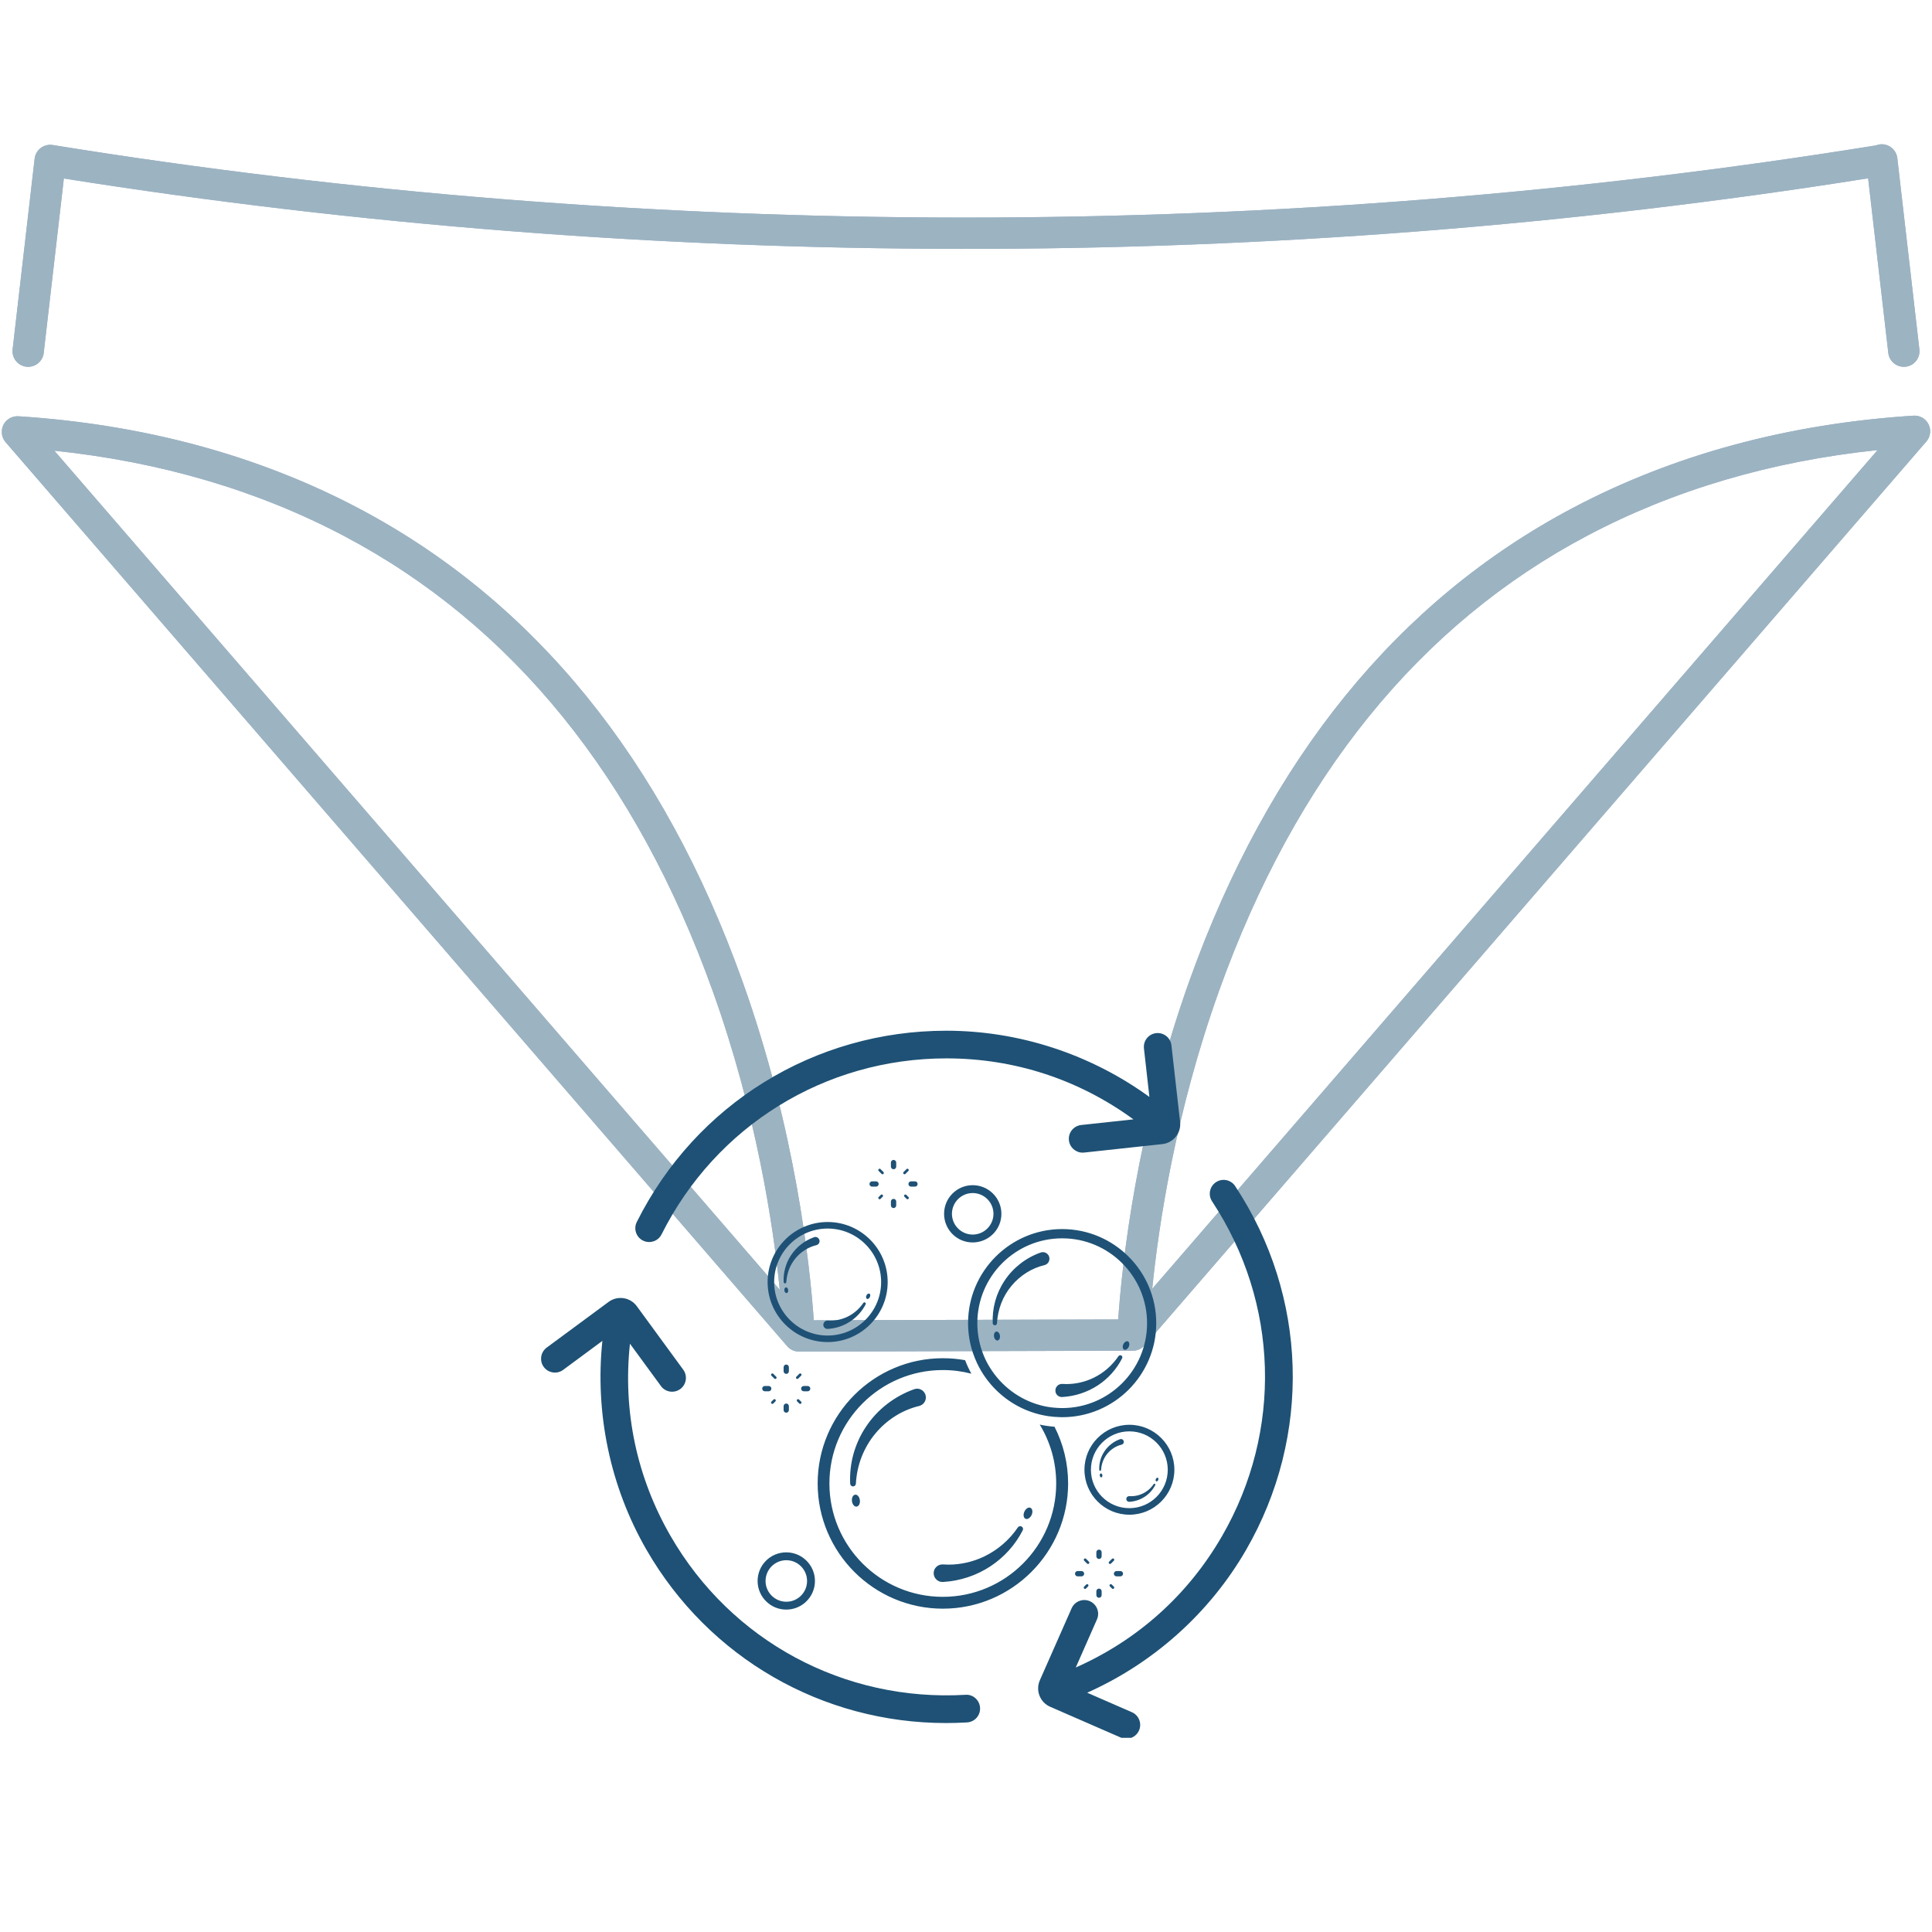 <svg version="1.0" preserveAspectRatio="xMidYMid meet" height="500" viewBox="0 0 375 375" zoomAndPan="magnify" width="500" xmlns:xlink="http://www.w3.org/1999/xlink" xmlns="http://www.w3.org/2000/svg"><defs><filter id="55224a7412" height="100%" width="100%" y="0%" x="0%"><feColorMatrix color-interpolation-filters="sRGB" values="0 0 0 0 1 0 0 0 0 1 0 0 0 0 1 0 0 0 1 0"></feColorMatrix></filter><mask id="e05aa8ae01"><g filter="url(#55224a7412)"><rect fill-opacity="0.44" height="450" y="-37.5" fill="#000000" width="450" x="-37.5"></rect></g></mask><clipPath id="f2121b119c"><path clip-rule="nonzero" d="M 0 1 L 374.879 1 L 374.879 235.602 L 0 235.602 Z M 0 1"></path></clipPath><clipPath id="f20af92ff1"><rect height="236" y="0" width="375" x="0"></rect></clipPath><clipPath id="a024430e83"><path clip-rule="nonzero" d="M 123 200.062 L 230 200.062 L 230 242 L 123 242 Z M 123 200.062"></path></clipPath><clipPath id="d75239e9e8"><path clip-rule="nonzero" d="M 201 229 L 251 229 L 251 337.312 L 201 337.312 Z M 201 229"></path></clipPath><clipPath id="f6a74b73ec"><path clip-rule="nonzero" d="M 147.059 225 L 228 225 L 228 312.75 L 147.059 312.75 Z M 147.059 225"></path></clipPath></defs><g mask="url(#e05aa8ae01)"><g transform="matrix(1, 0, 0, 1, 0, 27)"><g clip-path="url(#f20af92ff1)"><g clip-path="url(#f2121b119c)"><path fill-rule="nonzero" fill-opacity="1" d="M 2.449 40.812 L 6.723 3.797 C 6.82 2.973 7.246 2.223 7.91 1.723 C 8.57 1.223 9.41 1.016 10.227 1.145 C 67.703 10.445 127.027 15.184 186.543 15.23 C 186.836 15.23 187.129 15.23 187.422 15.23 C 247.078 15.23 306.523 10.516 364.148 1.219 C 364.387 1.129 364.633 1.055 364.898 1.023 C 366.566 0.832 368.07 2.027 368.266 3.691 L 372.551 40.812 C 372.746 42.48 371.551 43.988 369.883 44.18 C 369.766 44.191 369.648 44.199 369.531 44.199 C 368.012 44.199 366.695 43.059 366.52 41.512 L 362.602 7.609 C 305.16 16.738 245.91 21.371 186.539 21.305 C 127.781 21.262 69.211 16.664 12.395 7.645 L 8.484 41.512 C 8.305 43.059 6.992 44.199 5.469 44.199 C 5.352 44.199 5.234 44.191 5.117 44.18 C 3.449 43.988 2.258 42.48 2.449 40.812 Z M 373.906 58.695 L 222.199 234.117 C 222.18 234.141 222.152 234.16 222.133 234.18 C 222.043 234.281 221.941 234.371 221.836 234.457 C 221.777 234.504 221.727 234.555 221.664 234.602 C 221.547 234.684 221.418 234.754 221.289 234.82 C 221.234 234.848 221.184 234.883 221.129 234.906 C 220.965 234.98 220.793 235.035 220.617 235.078 C 220.59 235.082 220.562 235.094 220.539 235.102 C 220.336 235.145 220.125 235.168 219.91 235.168 L 155.121 235.348 C 155.109 235.348 155.102 235.348 155.09 235.348 C 154.168 235.348 153.336 234.934 152.773 234.273 L 1.078 58.816 C 0.277 57.891 0.113 56.574 0.656 55.477 C 1.199 54.383 2.348 53.727 3.57 53.797 C 27.918 55.363 50.156 61.383 69.668 71.691 C 103.688 89.664 128.723 120.508 144.074 163.363 C 154.41 192.219 157.211 218.516 157.953 229.266 L 217.043 229.102 C 217.781 218.367 220.578 192.07 230.922 163.207 C 246.273 120.367 271.305 89.535 305.324 71.566 C 324.836 61.262 347.07 55.242 371.414 53.68 C 372.641 53.602 373.785 54.262 374.328 55.359 C 374.875 56.453 374.707 57.77 373.906 58.695 Z M 151.352 223.34 C 150.078 210.719 146.789 188.949 138.355 165.414 C 123.531 124.031 99.465 94.305 66.832 77.062 C 50.062 68.203 31.16 62.637 10.547 60.48 Z M 364.438 60.359 C 343.828 62.516 324.93 68.082 308.16 76.938 C 275.527 94.172 251.465 123.887 236.641 165.258 C 228.207 188.785 224.918 210.543 223.645 223.16 Z M 364.438 60.359" fill="#1e5175"></path><path fill-rule="nonzero" fill-opacity="1" d="M 2.449 40.812 L 6.723 3.797 C 6.82 2.973 7.246 2.223 7.91 1.723 C 8.57 1.223 9.41 1.016 10.227 1.145 C 67.703 10.445 127.027 15.184 186.543 15.23 C 186.836 15.23 187.129 15.23 187.422 15.23 C 247.078 15.23 306.523 10.516 364.148 1.219 C 364.387 1.129 364.633 1.055 364.898 1.023 C 366.566 0.832 368.07 2.027 368.266 3.691 L 372.551 40.812 C 372.746 42.48 371.551 43.988 369.883 44.18 C 369.766 44.191 369.648 44.199 369.531 44.199 C 368.012 44.199 366.695 43.059 366.52 41.512 L 362.602 7.609 C 305.16 16.738 245.91 21.371 186.539 21.305 C 127.781 21.262 69.211 16.664 12.395 7.645 L 8.484 41.512 C 8.305 43.059 6.992 44.199 5.469 44.199 C 5.352 44.199 5.234 44.191 5.117 44.18 C 3.449 43.988 2.258 42.48 2.449 40.812 Z M 373.906 58.695 L 222.199 234.117 C 222.18 234.141 222.152 234.16 222.133 234.18 C 222.043 234.281 221.941 234.371 221.836 234.457 C 221.777 234.504 221.727 234.555 221.664 234.602 C 221.547 234.684 221.418 234.754 221.289 234.82 C 221.234 234.848 221.184 234.883 221.129 234.906 C 220.965 234.98 220.793 235.035 220.617 235.078 C 220.59 235.082 220.562 235.094 220.539 235.102 C 220.336 235.145 220.125 235.168 219.91 235.168 L 155.121 235.348 C 155.109 235.348 155.102 235.348 155.09 235.348 C 154.168 235.348 153.336 234.934 152.773 234.273 L 1.078 58.816 C 0.277 57.891 0.113 56.574 0.656 55.477 C 1.199 54.383 2.348 53.727 3.57 53.797 C 27.918 55.363 50.156 61.383 69.668 71.691 C 103.688 89.664 128.723 120.508 144.074 163.363 C 154.41 192.219 157.211 218.516 157.953 229.266 L 217.043 229.102 C 217.781 218.367 220.578 192.07 230.922 163.207 C 246.273 120.367 271.305 89.535 305.324 71.566 C 324.836 61.262 347.07 55.242 371.414 53.68 C 372.641 53.602 373.785 54.262 374.328 55.359 C 374.875 56.453 374.707 57.77 373.906 58.695 Z M 151.352 223.34 C 150.078 210.719 146.789 188.949 138.355 165.414 C 123.531 124.031 99.465 94.305 66.832 77.062 C 50.062 68.203 31.16 62.637 10.547 60.48 Z M 364.438 60.359 C 343.828 62.516 324.93 68.082 308.16 76.938 C 275.527 94.172 251.465 123.887 236.641 165.258 C 228.207 188.785 224.918 210.543 223.645 223.16 Z M 364.438 60.359" fill="#1e5175"></path></g></g></g></g><g clip-path="url(#a024430e83)"><path fill-rule="nonzero" fill-opacity="1" d="M 228.238 220.621 C 227.578 221.445 226.641 221.957 225.594 222.07 L 210.434 223.711 C 210.336 223.719 210.23 223.727 210.145 223.727 C 208.785 223.727 207.625 222.707 207.477 221.328 C 207.312 219.852 208.383 218.527 209.859 218.363 L 219.996 217.266 C 209.406 209.543 196.941 205.43 183.703 205.43 C 160.148 205.43 138.965 218.52 128.406 239.594 C 127.941 240.535 126.988 241.078 126.004 241.078 C 125.602 241.078 125.184 240.988 124.801 240.797 C 123.469 240.129 122.938 238.516 123.598 237.188 C 135.055 214.289 158.086 200.062 183.68 200.062 C 197.84 200.062 211.695 204.637 223.098 212.914 L 222.039 203.5 C 221.875 202.023 222.93 200.695 224.406 200.531 C 225.867 200.367 227.215 201.422 227.375 202.898 L 229.055 217.758 C 229.18 218.789 228.883 219.805 228.238 220.621 Z M 228.238 220.621" fill="#1e5175"></path></g><path fill-rule="nonzero" fill-opacity="1" d="M 190.23 331.477 C 190.316 332.965 189.188 334.234 187.703 334.32 C 186.344 334.402 184.98 334.441 183.629 334.441 C 159.621 334.441 137.613 321.824 125.496 300.836 C 118.422 288.57 115.457 274.289 116.922 260.266 L 109.305 265.895 C 108.109 266.777 106.43 266.516 105.547 265.328 C 104.664 264.133 104.922 262.457 106.109 261.57 L 118.141 252.691 C 118.973 252.074 120.004 251.824 121.035 251.977 C 122.074 252.133 122.988 252.691 123.613 253.547 L 132.617 265.855 C 133.492 267.051 133.234 268.738 132.039 269.613 C 131.562 269.961 131.008 270.133 130.457 270.133 C 129.625 270.133 128.809 269.754 128.289 269.035 L 122.273 260.809 C 120.879 273.836 123.551 286.691 130.168 298.156 C 141.945 318.551 163.863 330.336 187.398 328.961 C 188.855 328.836 190.141 329.992 190.23 331.477 Z M 190.23 331.477" fill="#1e5175"></path><g clip-path="url(#d75239e9e8)"><path fill-rule="nonzero" fill-opacity="1" d="M 241.863 300.836 C 234.777 313.102 223.895 322.805 211.02 328.555 L 219.699 332.34 C 221.059 332.934 221.68 334.516 221.086 335.875 C 220.648 336.883 219.66 337.484 218.621 337.484 C 218.266 337.484 217.902 337.41 217.547 337.262 L 203.84 331.285 C 202.887 330.871 202.152 330.105 201.773 329.141 C 201.387 328.16 201.418 327.09 201.84 326.125 L 208.004 312.164 C 208.605 310.809 210.195 310.199 211.547 310.793 C 212.906 311.395 213.52 312.977 212.918 314.332 L 208.805 323.66 C 220.789 318.352 230.582 309.613 237.199 298.148 C 248.977 277.75 248.234 252.855 235.262 233.18 C 234.445 231.938 234.785 230.273 236.027 229.457 C 237.266 228.641 238.93 228.984 239.746 230.223 C 253.855 251.605 254.664 278.664 241.863 300.836 Z M 241.863 300.836" fill="#1e5175"></path></g><g clip-path="url(#f6a74b73ec)"><path fill-rule="nonzero" fill-opacity="1" d="M 156.652 306.867 C 156.652 304.645 154.844 302.836 152.621 302.836 C 150.402 302.836 148.594 304.645 148.594 306.867 C 148.594 309.086 150.402 310.895 152.621 310.895 C 154.844 310.906 156.652 309.098 156.652 306.867 Z M 158.18 306.867 C 158.18 309.934 155.691 312.422 152.609 312.422 C 149.543 312.422 147.051 309.934 147.051 306.867 C 147.051 303.797 149.543 301.309 152.609 301.309 C 155.676 301.309 158.18 303.797 158.18 306.867 Z M 148.453 270.047 L 149.207 270.047 C 149.492 270.047 149.723 269.816 149.723 269.531 C 149.723 269.25 149.492 269.02 149.207 269.02 L 148.453 269.02 C 148.168 269.02 147.938 269.25 147.938 269.531 C 147.953 269.816 148.168 270.047 148.453 270.047 Z M 150.145 271.648 L 149.734 272.059 C 149.633 272.164 149.633 272.316 149.734 272.422 C 149.785 272.473 149.852 272.496 149.914 272.496 C 149.98 272.496 150.043 272.473 150.094 272.422 L 150.504 272.008 C 150.609 271.906 150.609 271.754 150.504 271.648 C 150.402 271.547 150.234 271.547 150.145 271.648 Z M 201.816 276.512 C 203.844 279.852 205.008 283.754 205.008 287.934 C 205.008 300.078 195.141 309.945 183 309.945 C 170.859 309.945 160.988 300.078 160.988 287.934 C 160.988 275.793 170.859 265.926 183 265.926 C 184.914 265.926 186.773 266.168 188.543 266.633 C 188.082 265.797 187.672 264.926 187.324 264.012 C 185.926 263.758 184.477 263.629 183.012 263.629 C 169.613 263.629 158.707 274.539 158.707 287.934 C 158.707 301.332 169.613 312.242 183.012 312.242 C 196.41 312.242 207.32 301.332 207.32 287.934 C 207.32 283.984 206.371 280.234 204.676 276.926 C 203.699 276.859 202.75 276.719 201.816 276.512 Z M 169.91 278.246 C 171.016 276.91 172.324 275.77 173.773 274.859 C 175.211 273.945 176.777 273.293 178.418 272.895 C 178.469 272.883 178.535 272.867 178.586 272.844 C 179.008 272.688 179.355 272.383 179.547 271.969 C 179.742 271.559 179.766 271.098 179.613 270.676 C 179.367 269.996 178.727 269.543 178.008 269.543 C 177.816 269.543 177.621 269.582 177.43 269.648 C 175.52 270.328 173.734 271.316 172.129 272.562 C 170.551 273.793 169.191 275.258 168.086 276.926 C 166.984 278.566 166.176 280.363 165.648 282.25 C 165.137 284.109 164.93 286.035 165.02 287.988 C 165.031 288.281 165.277 288.512 165.574 288.512 C 165.867 288.512 166.109 288.281 166.125 287.988 C 166.227 286.176 166.598 284.434 167.242 282.777 C 167.895 281.121 168.781 279.594 169.91 278.246 Z M 150.66 267.223 L 150.094 266.656 C 149.992 266.555 149.84 266.555 149.734 266.656 C 149.633 266.758 149.633 266.914 149.734 267.016 L 150.301 267.582 C 150.352 267.633 150.414 267.656 150.48 267.656 C 150.543 267.656 150.605 267.633 150.66 267.582 C 150.762 267.48 150.762 267.324 150.66 267.223 Z M 154.934 267.582 L 155.496 267.016 C 155.602 266.914 155.602 266.758 155.496 266.656 C 155.395 266.555 155.242 266.555 155.137 266.656 L 154.574 267.223 C 154.473 267.324 154.473 267.48 154.574 267.582 C 154.625 267.633 154.688 267.656 154.754 267.656 C 154.816 267.656 154.883 267.633 154.934 267.582 Z M 156.012 270.047 L 156.77 270.047 C 157.051 270.047 157.281 269.816 157.281 269.531 C 157.281 269.25 157.051 269.02 156.77 269.02 L 156.012 269.02 C 155.727 269.02 155.496 269.25 155.496 269.531 C 155.496 269.816 155.727 270.047 156.012 270.047 Z M 152.609 272.422 C 152.328 272.422 152.098 272.652 152.098 272.934 L 152.098 273.691 C 152.098 273.973 152.328 274.203 152.609 274.203 C 152.891 274.203 153.121 273.973 153.121 273.691 L 153.121 272.934 C 153.121 272.652 152.891 272.422 152.609 272.422 Z M 165.984 290.117 C 165.559 290.168 165.277 290.734 165.367 291.375 C 165.441 292.016 165.855 292.492 166.277 292.426 C 166.703 292.375 166.984 291.812 166.895 291.168 C 166.816 290.527 166.406 290.055 165.984 290.117 Z M 155.137 272.422 C 155.191 272.473 155.254 272.496 155.316 272.496 C 155.383 272.496 155.445 272.473 155.496 272.422 C 155.602 272.316 155.602 272.164 155.496 272.059 L 155.086 271.648 C 154.984 271.547 154.828 271.547 154.727 271.648 C 154.625 271.754 154.625 271.906 154.727 272.008 Z M 153.121 265.375 C 153.121 265.09 152.891 264.859 152.609 264.859 C 152.328 264.859 152.098 265.09 152.098 265.375 L 152.098 266.156 C 152.098 266.438 152.328 266.672 152.609 266.672 C 152.891 266.672 153.121 266.438 153.121 266.156 Z M 217.586 279.312 C 217.523 279.312 217.461 279.324 217.395 279.348 C 216.766 279.566 216.188 279.891 215.676 280.301 C 215.16 280.699 214.727 281.172 214.367 281.711 C 214.008 282.25 213.738 282.828 213.57 283.445 C 213.402 284.047 213.34 284.676 213.363 285.305 C 213.363 285.395 213.441 285.473 213.543 285.473 C 213.633 285.473 213.723 285.395 213.723 285.305 C 213.75 284.715 213.879 284.148 214.082 283.609 C 214.289 283.07 214.582 282.582 214.945 282.148 C 215.301 281.711 215.727 281.34 216.199 281.043 C 216.664 280.75 217.176 280.531 217.715 280.402 C 217.73 280.402 217.754 280.391 217.766 280.391 C 217.906 280.34 218.023 280.234 218.074 280.105 C 218.141 279.977 218.152 279.824 218.102 279.684 C 218.023 279.465 217.816 279.312 217.586 279.312 Z M 213.672 285.996 C 213.531 286.012 213.441 286.203 213.469 286.406 C 213.492 286.613 213.621 286.77 213.762 286.754 C 213.906 286.742 213.996 286.551 213.969 286.344 C 213.941 286.141 213.812 285.984 213.672 285.996 Z M 224.172 288.012 C 224.145 288 224.105 287.988 224.082 287.988 C 224.031 287.988 223.965 288.012 223.926 288.062 C 223.402 288.848 222.668 289.477 221.836 289.887 C 221.129 290.234 220.348 290.414 219.551 290.414 C 219.434 290.414 219.32 290.414 219.203 290.398 C 219.191 290.398 219.18 290.398 219.164 290.398 C 219.152 290.398 219.141 290.398 219.141 290.398 C 219 290.414 218.859 290.477 218.754 290.578 C 218.652 290.695 218.613 290.836 218.613 290.977 C 218.625 291.273 218.871 291.504 219.164 291.504 C 219.18 291.504 219.191 291.504 219.203 291.504 C 220.281 291.438 221.309 291.094 222.195 290.516 C 223.066 289.949 223.773 289.156 224.234 288.242 C 224.285 288.168 224.262 288.062 224.172 288.012 Z M 226.66 285.277 C 226.66 281.172 223.324 277.824 219.203 277.824 C 215.098 277.824 211.746 281.16 211.746 285.277 C 211.746 289.398 215.086 292.734 219.203 292.734 C 223.324 292.734 226.66 289.398 226.66 285.277 Z M 227.945 285.277 C 227.945 290.094 224.031 294.004 219.219 294.004 C 214.406 294.004 210.492 290.094 210.492 285.277 C 210.492 280.465 214.406 276.551 219.219 276.551 C 224.031 276.551 227.945 280.465 227.945 285.277 Z M 224.734 286.832 C 224.609 286.77 224.441 286.883 224.352 287.074 C 224.262 287.27 224.301 287.461 224.414 287.523 C 224.531 287.59 224.711 287.473 224.801 287.281 C 224.891 287.09 224.863 286.883 224.734 286.832 Z M 209.926 304.941 L 209.168 304.941 C 208.887 304.941 208.656 305.172 208.656 305.453 C 208.656 305.738 208.887 305.969 209.168 305.969 L 209.926 305.969 C 210.207 305.969 210.438 305.738 210.438 305.453 C 210.426 305.172 210.207 304.941 209.926 304.941 Z M 210.797 302.566 C 210.695 302.465 210.543 302.465 210.438 302.566 C 210.336 302.668 210.336 302.824 210.438 302.926 L 211.004 303.488 C 211.055 303.543 211.117 303.566 211.184 303.566 C 211.246 303.566 211.312 303.543 211.363 303.488 C 211.465 303.387 211.465 303.234 211.363 303.129 Z M 213.312 308.344 C 213.031 308.344 212.801 308.574 212.801 308.855 L 212.801 309.613 C 212.801 309.895 213.031 310.125 213.312 310.125 C 213.598 310.125 213.828 309.895 213.828 309.613 L 213.828 308.855 C 213.828 308.574 213.598 308.344 213.312 308.344 Z M 213.312 300.781 C 213.031 300.781 212.801 301.012 212.801 301.297 L 212.801 302.078 C 212.801 302.359 213.031 302.594 213.312 302.594 C 213.598 302.594 213.828 302.359 213.828 302.078 L 213.828 301.297 C 213.828 301 213.598 300.781 213.312 300.781 Z M 217.473 304.941 L 216.715 304.941 C 216.434 304.941 216.199 305.172 216.199 305.453 C 216.199 305.738 216.434 305.969 216.715 305.969 L 217.473 305.969 C 217.754 305.969 217.984 305.738 217.984 305.453 C 217.984 305.172 217.754 304.941 217.473 304.941 Z M 215.789 307.559 C 215.688 307.457 215.535 307.457 215.43 307.559 C 215.328 307.66 215.328 307.816 215.43 307.918 L 215.844 308.328 C 215.895 308.379 215.957 308.406 216.023 308.406 C 216.086 308.406 216.148 308.379 216.199 308.328 C 216.305 308.227 216.305 308.07 216.199 307.969 Z M 215.637 303.488 L 216.199 302.926 C 216.305 302.824 216.305 302.668 216.199 302.566 C 216.098 302.465 215.945 302.465 215.844 302.566 L 215.277 303.129 C 215.176 303.234 215.176 303.387 215.277 303.488 C 215.328 303.543 215.391 303.566 215.457 303.566 C 215.52 303.566 215.586 303.543 215.637 303.488 Z M 210.836 307.559 L 210.426 307.969 C 210.324 308.07 210.324 308.227 210.426 308.328 C 210.477 308.379 210.543 308.406 210.605 308.406 C 210.672 308.406 210.734 308.379 210.785 308.328 L 211.195 307.918 C 211.297 307.816 211.297 307.66 211.195 307.559 C 211.105 307.469 210.938 307.469 210.836 307.559 Z M 184.77 235.602 C 184.77 237.82 186.582 239.629 188.801 239.629 C 191.02 239.629 192.832 237.82 192.832 235.602 C 192.832 233.379 191.02 231.57 188.801 231.57 C 186.582 231.57 184.77 233.379 184.77 235.602 Z M 183.246 235.602 C 183.246 232.531 185.734 230.043 188.801 230.043 C 191.867 230.043 194.371 232.531 194.371 235.602 C 194.371 238.668 191.879 241.156 188.801 241.156 C 185.734 241.168 183.246 238.668 183.246 235.602 Z M 175.57 227.926 C 175.633 227.926 175.699 227.898 175.75 227.848 L 176.312 227.281 C 176.418 227.18 176.418 227.027 176.312 226.926 C 176.211 226.82 176.059 226.82 175.953 226.926 L 175.391 227.488 C 175.289 227.59 175.289 227.746 175.391 227.848 C 175.441 227.91 175.504 227.926 175.57 227.926 Z M 198.836 293.402 C 198.566 293.98 198.656 294.609 199.043 294.789 C 199.426 294.969 199.965 294.637 200.234 294.059 C 200.504 293.48 200.414 292.852 200.02 292.672 C 199.645 292.477 199.105 292.812 198.836 293.402 Z M 176.84 230.324 L 177.598 230.324 C 177.879 230.324 178.109 230.094 178.109 229.812 C 178.109 229.527 177.879 229.297 177.598 229.297 L 176.84 229.297 C 176.559 229.297 176.328 229.527 176.328 229.812 C 176.328 230.094 176.559 230.324 176.84 230.324 Z M 175.914 231.93 C 175.812 231.824 175.66 231.824 175.559 231.93 C 175.453 232.031 175.453 232.188 175.559 232.289 L 175.969 232.699 C 176.02 232.75 176.082 232.777 176.148 232.777 C 176.211 232.777 176.277 232.75 176.328 232.699 C 176.43 232.598 176.43 232.441 176.328 232.34 Z M 198.027 296.227 C 197.848 296.227 197.684 296.316 197.566 296.469 C 195.938 298.871 193.703 300.809 191.125 302.066 C 188.953 303.129 186.527 303.695 184.105 303.695 C 183.758 303.695 183.398 303.684 183.039 303.656 C 183 303.656 182.961 303.656 182.922 303.656 C 182.883 303.656 182.859 303.656 182.82 303.656 C 182.371 303.684 181.949 303.887 181.652 304.223 C 181.344 304.555 181.203 305.004 181.23 305.453 C 181.281 306.352 182.023 307.059 182.922 307.059 C 182.961 307.059 182.988 307.059 183.039 307.059 C 186.352 306.867 189.52 305.812 192.242 304.016 C 194.91 302.258 197.078 299.844 198.516 297.023 C 198.645 296.766 198.555 296.445 198.297 296.305 C 198.223 296.254 198.117 296.227 198.027 296.227 Z M 218.191 261.961 C 218.484 262.09 218.883 261.844 219.09 261.406 C 219.293 260.973 219.219 260.512 218.934 260.367 C 218.641 260.242 218.242 260.484 218.035 260.922 C 217.832 261.355 217.906 261.82 218.191 261.961 Z M 206.102 271.16 C 206.129 271.16 206.152 271.16 206.191 271.16 C 208.668 271.02 211.055 270.227 213.098 268.891 C 215.098 267.582 216.727 265.758 217.805 263.641 C 217.906 263.449 217.832 263.203 217.652 263.102 C 217.586 263.062 217.512 263.051 217.445 263.051 C 217.316 263.051 217.188 263.113 217.098 263.23 C 215.879 265.027 214.211 266.492 212.273 267.426 C 210.645 268.223 208.82 268.645 207.012 268.645 C 206.742 268.645 206.484 268.633 206.215 268.621 C 206.191 268.621 206.164 268.621 206.129 268.621 C 206.102 268.621 206.074 268.621 206.051 268.621 C 205.703 268.645 205.395 268.789 205.176 269.043 C 204.945 269.301 204.832 269.621 204.855 269.969 C 204.867 270.637 205.434 271.16 206.102 271.16 Z M 193.395 258.457 C 193.074 258.496 192.871 258.918 192.934 259.395 C 192.996 259.867 193.305 260.227 193.625 260.188 C 193.949 260.152 194.152 259.727 194.09 259.254 C 194.023 258.777 193.719 258.418 193.395 258.457 Z M 189.699 256.828 C 189.699 259.059 190.148 261.191 190.957 263.141 C 191.277 263.922 191.664 264.68 192.113 265.398 C 194.305 268.98 197.824 271.664 201.98 272.766 C 202.789 272.984 203.625 273.141 204.484 273.215 C 205.035 273.266 205.602 273.305 206.18 273.305 C 215.266 273.305 222.645 265.914 222.645 256.828 C 222.645 247.742 215.25 240.359 206.18 240.359 C 197.078 240.348 189.699 247.742 189.699 256.828 Z M 206.164 238.562 C 216.227 238.562 224.426 246.75 224.426 256.828 C 224.426 266.902 216.238 275.078 206.164 275.078 C 205.984 275.078 205.816 275.062 205.641 275.062 C 204.922 275.039 204.199 274.988 203.508 274.883 C 202.316 274.703 201.16 274.422 200.055 274.023 C 196.578 272.793 193.586 270.52 191.445 267.605 C 190.738 266.656 190.137 265.629 189.621 264.539 C 189.328 263.898 189.059 263.23 188.828 262.551 C 188.223 260.742 187.902 258.816 187.902 256.812 C 187.902 246.75 196.102 238.562 206.164 238.562 Z M 193.102 257.238 C 193.32 257.238 193.496 257.07 193.512 256.852 C 193.586 255.504 193.871 254.184 194.344 252.949 C 194.82 251.719 195.488 250.59 196.336 249.574 C 197.168 248.574 198.145 247.715 199.234 247.035 C 200.312 246.355 201.492 245.852 202.727 245.559 C 202.766 245.547 202.816 245.531 202.855 245.52 C 203.176 245.406 203.434 245.176 203.574 244.863 C 203.715 244.559 203.738 244.211 203.625 243.891 C 203.445 243.379 202.957 243.043 202.418 243.043 C 202.277 243.043 202.121 243.07 201.98 243.121 C 200.543 243.633 199.211 244.367 198.016 245.301 C 196.836 246.227 195.809 247.328 194.988 248.574 C 194.164 249.805 193.551 251.156 193.164 252.566 C 192.781 253.965 192.625 255.402 192.688 256.863 C 192.703 257.07 192.883 257.238 193.102 257.238 Z M 160.605 257.941 C 160.617 257.941 160.645 257.941 160.656 257.941 C 162.234 257.852 163.734 257.352 165.031 256.492 C 166.305 255.66 167.344 254.504 168.023 253.168 C 168.086 253.039 168.035 252.898 167.922 252.82 C 167.883 252.797 167.832 252.785 167.793 252.785 C 167.703 252.785 167.625 252.82 167.574 252.898 C 166.805 254.043 165.738 254.965 164.508 255.57 C 163.48 256.07 162.312 256.34 161.172 256.34 C 161.004 256.34 160.836 256.34 160.668 256.324 C 160.656 256.324 160.633 256.324 160.617 256.324 C 160.605 256.324 160.594 256.324 160.566 256.324 C 160.348 256.34 160.156 256.43 160.016 256.598 C 159.875 256.762 159.797 256.969 159.809 257.188 C 159.824 257.609 160.18 257.941 160.605 257.941 Z M 169.281 230.324 L 170.039 230.324 C 170.32 230.324 170.551 230.094 170.551 229.812 C 170.551 229.527 170.32 229.297 170.039 229.297 L 169.281 229.297 C 169 229.297 168.766 229.527 168.766 229.812 C 168.766 230.094 169 230.324 169.281 230.324 Z M 170.961 231.93 L 170.551 232.34 C 170.449 232.441 170.449 232.598 170.551 232.699 C 170.602 232.75 170.668 232.777 170.73 232.777 C 170.797 232.777 170.859 232.75 170.91 232.699 L 171.32 232.289 C 171.426 232.188 171.426 232.031 171.32 231.93 C 171.219 231.824 171.066 231.824 170.961 231.93 Z M 168.281 252.105 C 168.461 252.195 168.715 252.027 168.844 251.758 C 168.973 251.477 168.934 251.18 168.742 251.102 C 168.562 251.012 168.305 251.168 168.176 251.449 C 168.047 251.719 168.086 252.012 168.281 252.105 Z M 150.262 248.844 C 150.262 254.566 154.918 259.227 160.645 259.227 C 166.367 259.227 171.027 254.566 171.027 248.844 C 171.027 243.121 166.367 238.461 160.645 238.461 C 154.918 238.461 150.262 243.121 150.262 248.844 Z M 148.992 248.844 C 148.992 242.414 154.215 237.191 160.645 237.191 C 167.074 237.191 172.297 242.414 172.297 248.844 C 172.297 255.273 167.074 260.496 160.645 260.496 C 154.215 260.496 148.992 255.273 148.992 248.844 Z M 152.547 249.883 C 152.34 249.91 152.211 250.18 152.25 250.488 C 152.289 250.793 152.48 251.012 152.688 250.988 C 152.891 250.961 153.02 250.691 152.98 250.383 C 152.941 250.074 152.75 249.859 152.547 249.883 Z M 173.441 226.949 C 173.723 226.949 173.953 226.719 173.953 226.438 L 173.953 225.652 C 173.953 225.371 173.723 225.141 173.441 225.141 C 173.156 225.141 172.926 225.371 172.926 225.652 L 172.926 226.438 C 172.926 226.719 173.156 226.949 173.441 226.949 Z M 156.254 242.621 C 156.934 242.184 157.68 241.875 158.461 241.684 C 158.488 241.672 158.516 241.672 158.539 241.656 C 158.746 241.582 158.91 241.438 159 241.246 C 159.09 241.055 159.105 240.836 159.027 240.629 C 158.91 240.309 158.605 240.09 158.27 240.09 C 158.18 240.09 158.09 240.105 158 240.145 C 157.09 240.465 156.242 240.938 155.484 241.527 C 154.738 242.117 154.086 242.812 153.559 243.609 C 153.031 244.391 152.648 245.238 152.406 246.137 C 152.16 247.023 152.059 247.934 152.109 248.855 C 152.121 248.996 152.223 249.102 152.367 249.102 C 152.508 249.102 152.621 248.996 152.621 248.855 C 152.676 247.996 152.855 247.164 153.148 246.379 C 153.457 245.598 153.879 244.879 154.406 244.238 C 154.934 243.594 155.547 243.055 156.254 242.621 Z M 173.441 234.484 C 173.723 234.484 173.953 234.25 173.953 233.969 L 173.953 233.211 C 173.953 232.93 173.723 232.699 173.441 232.699 C 173.156 232.699 172.926 232.93 172.926 233.211 L 172.926 233.969 C 172.926 234.25 173.156 234.484 173.441 234.484 Z M 170.551 227.281 C 170.449 227.18 170.449 227.027 170.551 226.926 C 170.652 226.82 170.809 226.82 170.91 226.926 L 171.477 227.488 C 171.578 227.59 171.578 227.746 171.477 227.848 C 171.426 227.898 171.359 227.926 171.297 227.926 C 171.23 227.926 171.168 227.898 171.117 227.848 L 170.551 227.281" fill="#1e5175"></path></g></svg>